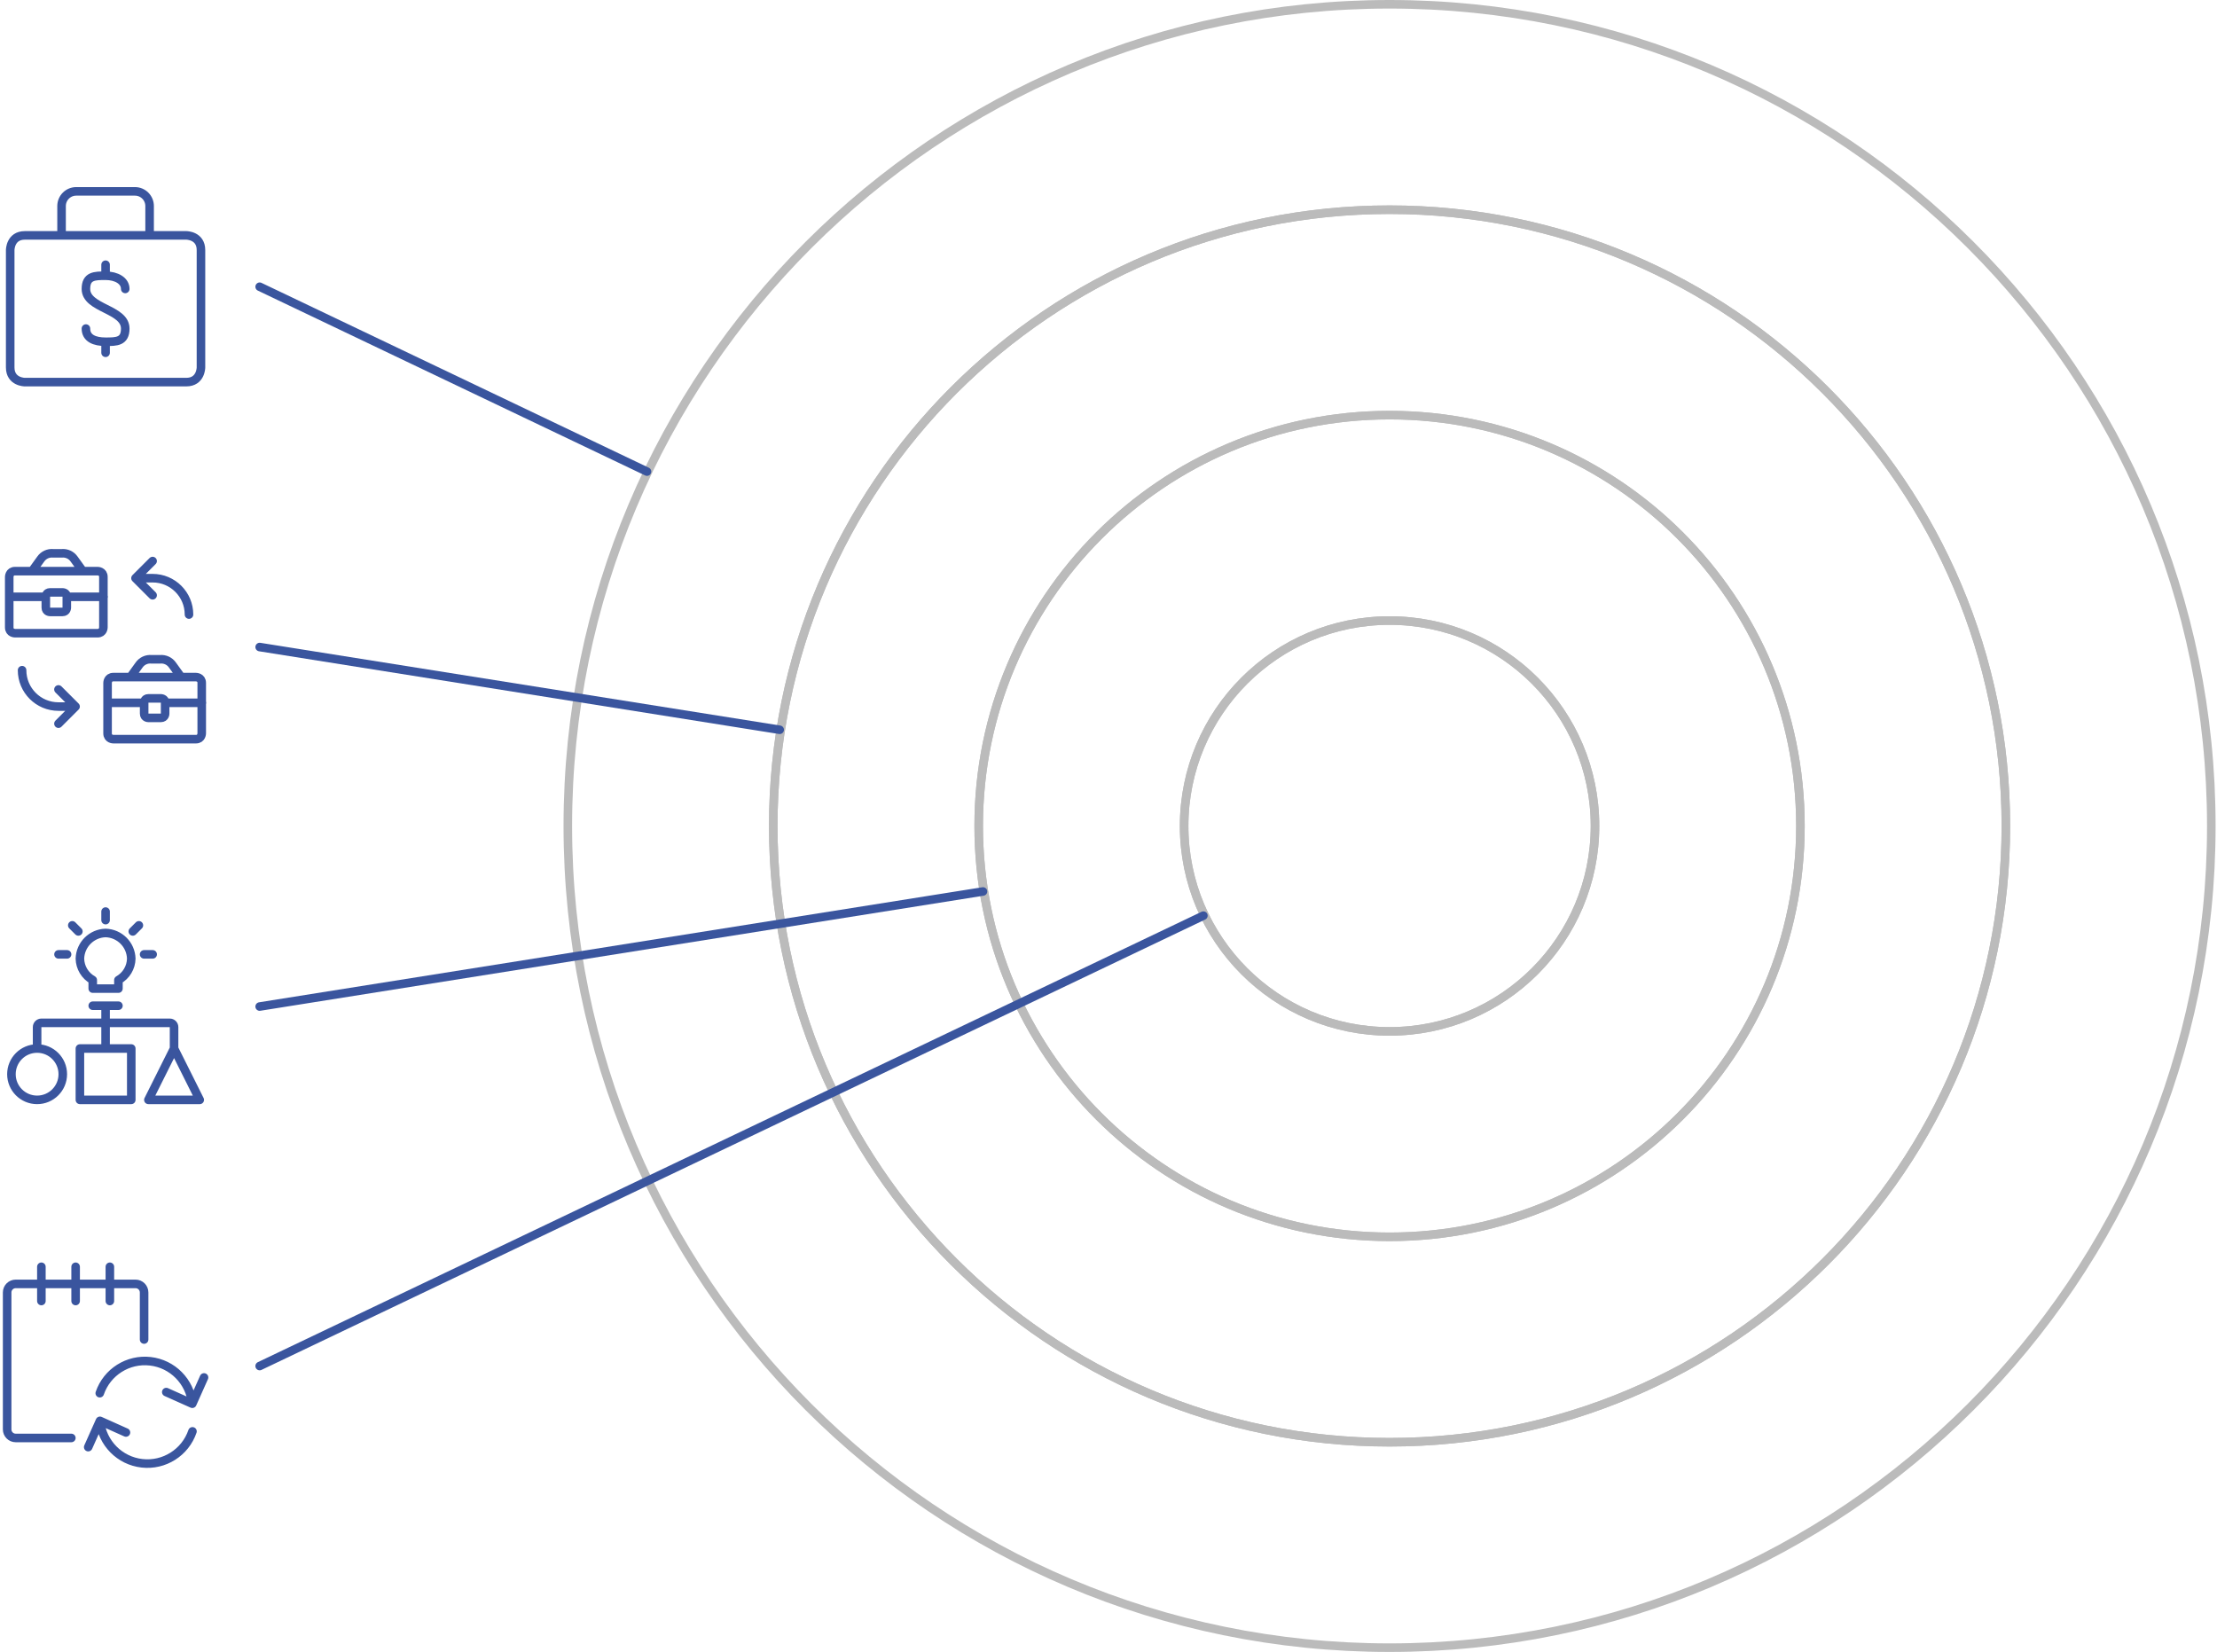 <?xml version="1.0" encoding="UTF-8"?> <svg xmlns="http://www.w3.org/2000/svg" width="518" height="386" viewBox="0 0 518 386" fill="none"><g style="mix-blend-mode:multiply"><path fill-rule="evenodd" clip-rule="evenodd" d="M516.67 193C516.67 299.039 430.709 385 324.67 385C218.631 385 132.67 299.039 132.67 193C132.67 86.961 218.631 1 324.67 1C430.709 1 516.67 86.961 516.67 193ZM324.67 337C404.199 337 468.67 272.529 468.67 193C468.67 113.471 404.199 49 324.67 49C245.141 49 180.67 113.471 180.67 193C180.67 272.529 245.141 337 324.67 337Z" stroke="#BBBBBB" stroke-width="2" stroke-linecap="round" stroke-linejoin="round"></path><path d="M60.67 67L151.17 110.194" stroke="#3A559E" stroke-width="2" stroke-linecap="round" stroke-linejoin="round"></path><path fill-rule="evenodd" clip-rule="evenodd" d="M468.67 193C468.67 272.529 404.199 337 324.67 337C245.141 337 180.67 272.529 180.67 193C180.67 113.471 245.141 49 324.67 49C404.199 49 468.67 113.471 468.67 193ZM324.67 289C377.689 289 420.67 246.019 420.67 193C420.67 139.981 377.689 97 324.67 97C271.651 97 228.67 139.981 228.67 193C228.67 246.019 271.651 289 324.67 289Z" stroke="#BBBBBB" stroke-width="2" stroke-linecap="round" stroke-linejoin="round"></path><path d="M60.67 151.191L182.17 170.522" stroke="#3A559E" stroke-width="2" stroke-linecap="round" stroke-linejoin="round"></path><path fill-rule="evenodd" clip-rule="evenodd" d="M420.67 193C420.67 246.019 377.689 289 324.67 289C271.651 289 228.67 246.019 228.67 193C228.67 139.981 271.651 97 324.67 97C377.689 97 420.67 139.981 420.67 193ZM324.67 241C351.18 241 372.67 219.51 372.67 193C372.67 166.49 351.18 145 324.67 145C298.16 145 276.67 166.49 276.67 193C276.67 219.51 298.16 241 324.67 241Z" stroke="#BBBBBB" stroke-width="2" stroke-linecap="round" stroke-linejoin="round"></path><path d="M60.67 235.192L229.67 208.307" stroke="#3A559E" stroke-width="2" stroke-linecap="round" stroke-linejoin="round"></path><path fill-rule="evenodd" clip-rule="evenodd" d="M372.67 193C372.67 219.51 351.18 241 324.67 241C298.16 241 276.67 219.51 276.67 193C276.67 166.49 298.16 145 324.67 145C351.18 145 372.67 166.49 372.67 193Z" stroke="#BBBBBB" stroke-width="2" stroke-linecap="round" stroke-linejoin="round"></path><path d="M60.67 319.194L281.17 213.955" stroke="#3A559E" stroke-width="2" stroke-linecap="round" stroke-linejoin="round"></path><path d="M20.076 76.772C20.076 79.069 22.133 79.857 24.67 79.857M24.67 79.857C27.207 79.857 29.264 79.857 29.264 76.772C29.264 72.143 20.076 72.143 20.076 67.514C20.076 64.429 22.133 64.429 24.67 64.429M24.67 79.857V82.429M24.67 64.429C27.207 64.429 29.264 65.594 29.264 67.514M24.67 64.429V61.857M34.956 55V48.143C34.956 46.249 33.421 44.714 31.527 44.714H17.813C15.919 44.714 14.384 46.249 14.384 48.143V55M5.813 55H43.527C43.527 55 46.956 55 46.956 58.429V85.857C46.956 85.857 46.956 89.286 43.527 89.286H5.813C5.813 89.286 2.384 89.286 2.384 85.857V58.429C2.384 58.429 2.384 55 5.813 55Z" stroke="#3A559E" stroke-width="2" stroke-linecap="round" stroke-linejoin="round"></path><path d="M7.484 133.454L9.506 130.654C10.16 129.696 11.286 129.174 12.44 129.294H14.396C15.55 129.174 16.677 129.696 17.332 130.654L19.354 133.454M2.158 139.454H10.706M15.658 139.454H24.206M30.458 158.214L32.48 155.414C33.136 154.457 34.262 153.936 35.416 154.056H37.372C38.525 153.936 39.651 154.457 40.306 155.414L42.328 158.214M25.134 164.214H33.682M38.634 164.214H47.182M44.158 143.6C44.158 138.905 40.352 135.1 35.658 135.1H31.658M35.658 131.096L31.658 135.096L35.658 139.096M5.158 156.6C5.158 161.294 8.964 165.1 13.658 165.1H17.658M13.658 169.096L17.658 165.096L13.658 161.096M3.512 133.454H22.804C22.804 133.454 24.158 133.454 24.158 134.808V146.6C24.158 146.6 24.158 147.954 22.804 147.954H3.512C3.512 147.954 2.158 147.954 2.158 146.6V134.808C2.158 134.808 2.158 133.454 3.512 133.454ZM11.706 138.424H14.608C14.608 138.424 15.608 138.424 15.608 139.424V141.986C15.608 141.986 15.608 142.986 14.608 142.986H11.706C11.706 142.986 10.706 142.986 10.706 141.986V139.424C10.706 139.424 10.706 138.424 11.706 138.424ZM26.488 158.214H45.78C45.78 158.214 47.134 158.214 47.134 159.568V171.36C47.134 171.36 47.134 172.714 45.78 172.714H26.488C26.488 172.714 25.134 172.714 25.134 171.36V159.568C25.134 159.568 25.134 158.214 26.488 158.214ZM34.682 163.182H37.584C37.584 163.182 38.584 163.182 38.584 164.182V166.744C38.584 166.744 38.584 167.744 37.584 167.744H34.682C34.682 167.744 33.682 167.744 33.682 166.744V164.182C33.682 164.182 33.682 163.182 34.682 163.182Z" stroke="#3A559E" stroke-width="2" stroke-linecap="round" stroke-linejoin="round"></path><path d="M8.67 245C11.984 245 14.67 247.686 14.67 251C14.67 254.314 11.984 257 8.67 257C5.356 257 2.67 254.314 2.67 251C2.67 247.686 5.356 245 8.67 245ZM8.67 245V240C8.67 239.448 9.118 239 9.67 239H39.67C40.222 239 40.67 239.448 40.67 240V245M40.67 245L34.67 257H46.67L40.67 245ZM27.67 235H21.67M24.67 235V245M24.67 213V215M32.45 216.22L31.03 217.64M35.67 223H33.67M16.89 216.22L18.31 217.64M13.67 223H15.67M18.67 245H30.67V257H18.67V245ZM30.67 224C30.576 220.726 27.944 218.094 24.67 218C21.396 218.094 18.764 220.726 18.67 224C18.715 226.08 19.856 227.981 21.67 229V231H27.67V229C29.484 227.981 30.625 226.08 30.67 224Z" stroke="#3A559E" stroke-width="2" stroke-linecap="round" stroke-linejoin="round"></path><path d="M16.67 336H3.67C2.565 336 1.67 335.105 1.67 334V302C1.67 300.895 2.565 300 3.67 300H31.67C32.775 300 33.67 300.895 33.67 302V313M9.67 304V296M17.67 304V296M25.67 304V296M38.85 325.28L44.93 328M44.93 328L47.67 321.86M44.93 328C44.391 322.798 40.305 318.671 35.109 318.08C29.912 317.489 25.004 320.592 23.31 325.54M29.43 334.72L23.35 332M23.35 332L20.61 338.14M23.35 332C23.889 337.202 27.975 341.329 33.171 341.92C38.368 342.511 43.276 339.408 44.97 334.46" stroke="#3A559E" stroke-width="2" stroke-linecap="round" stroke-linejoin="round"></path></g></svg> 